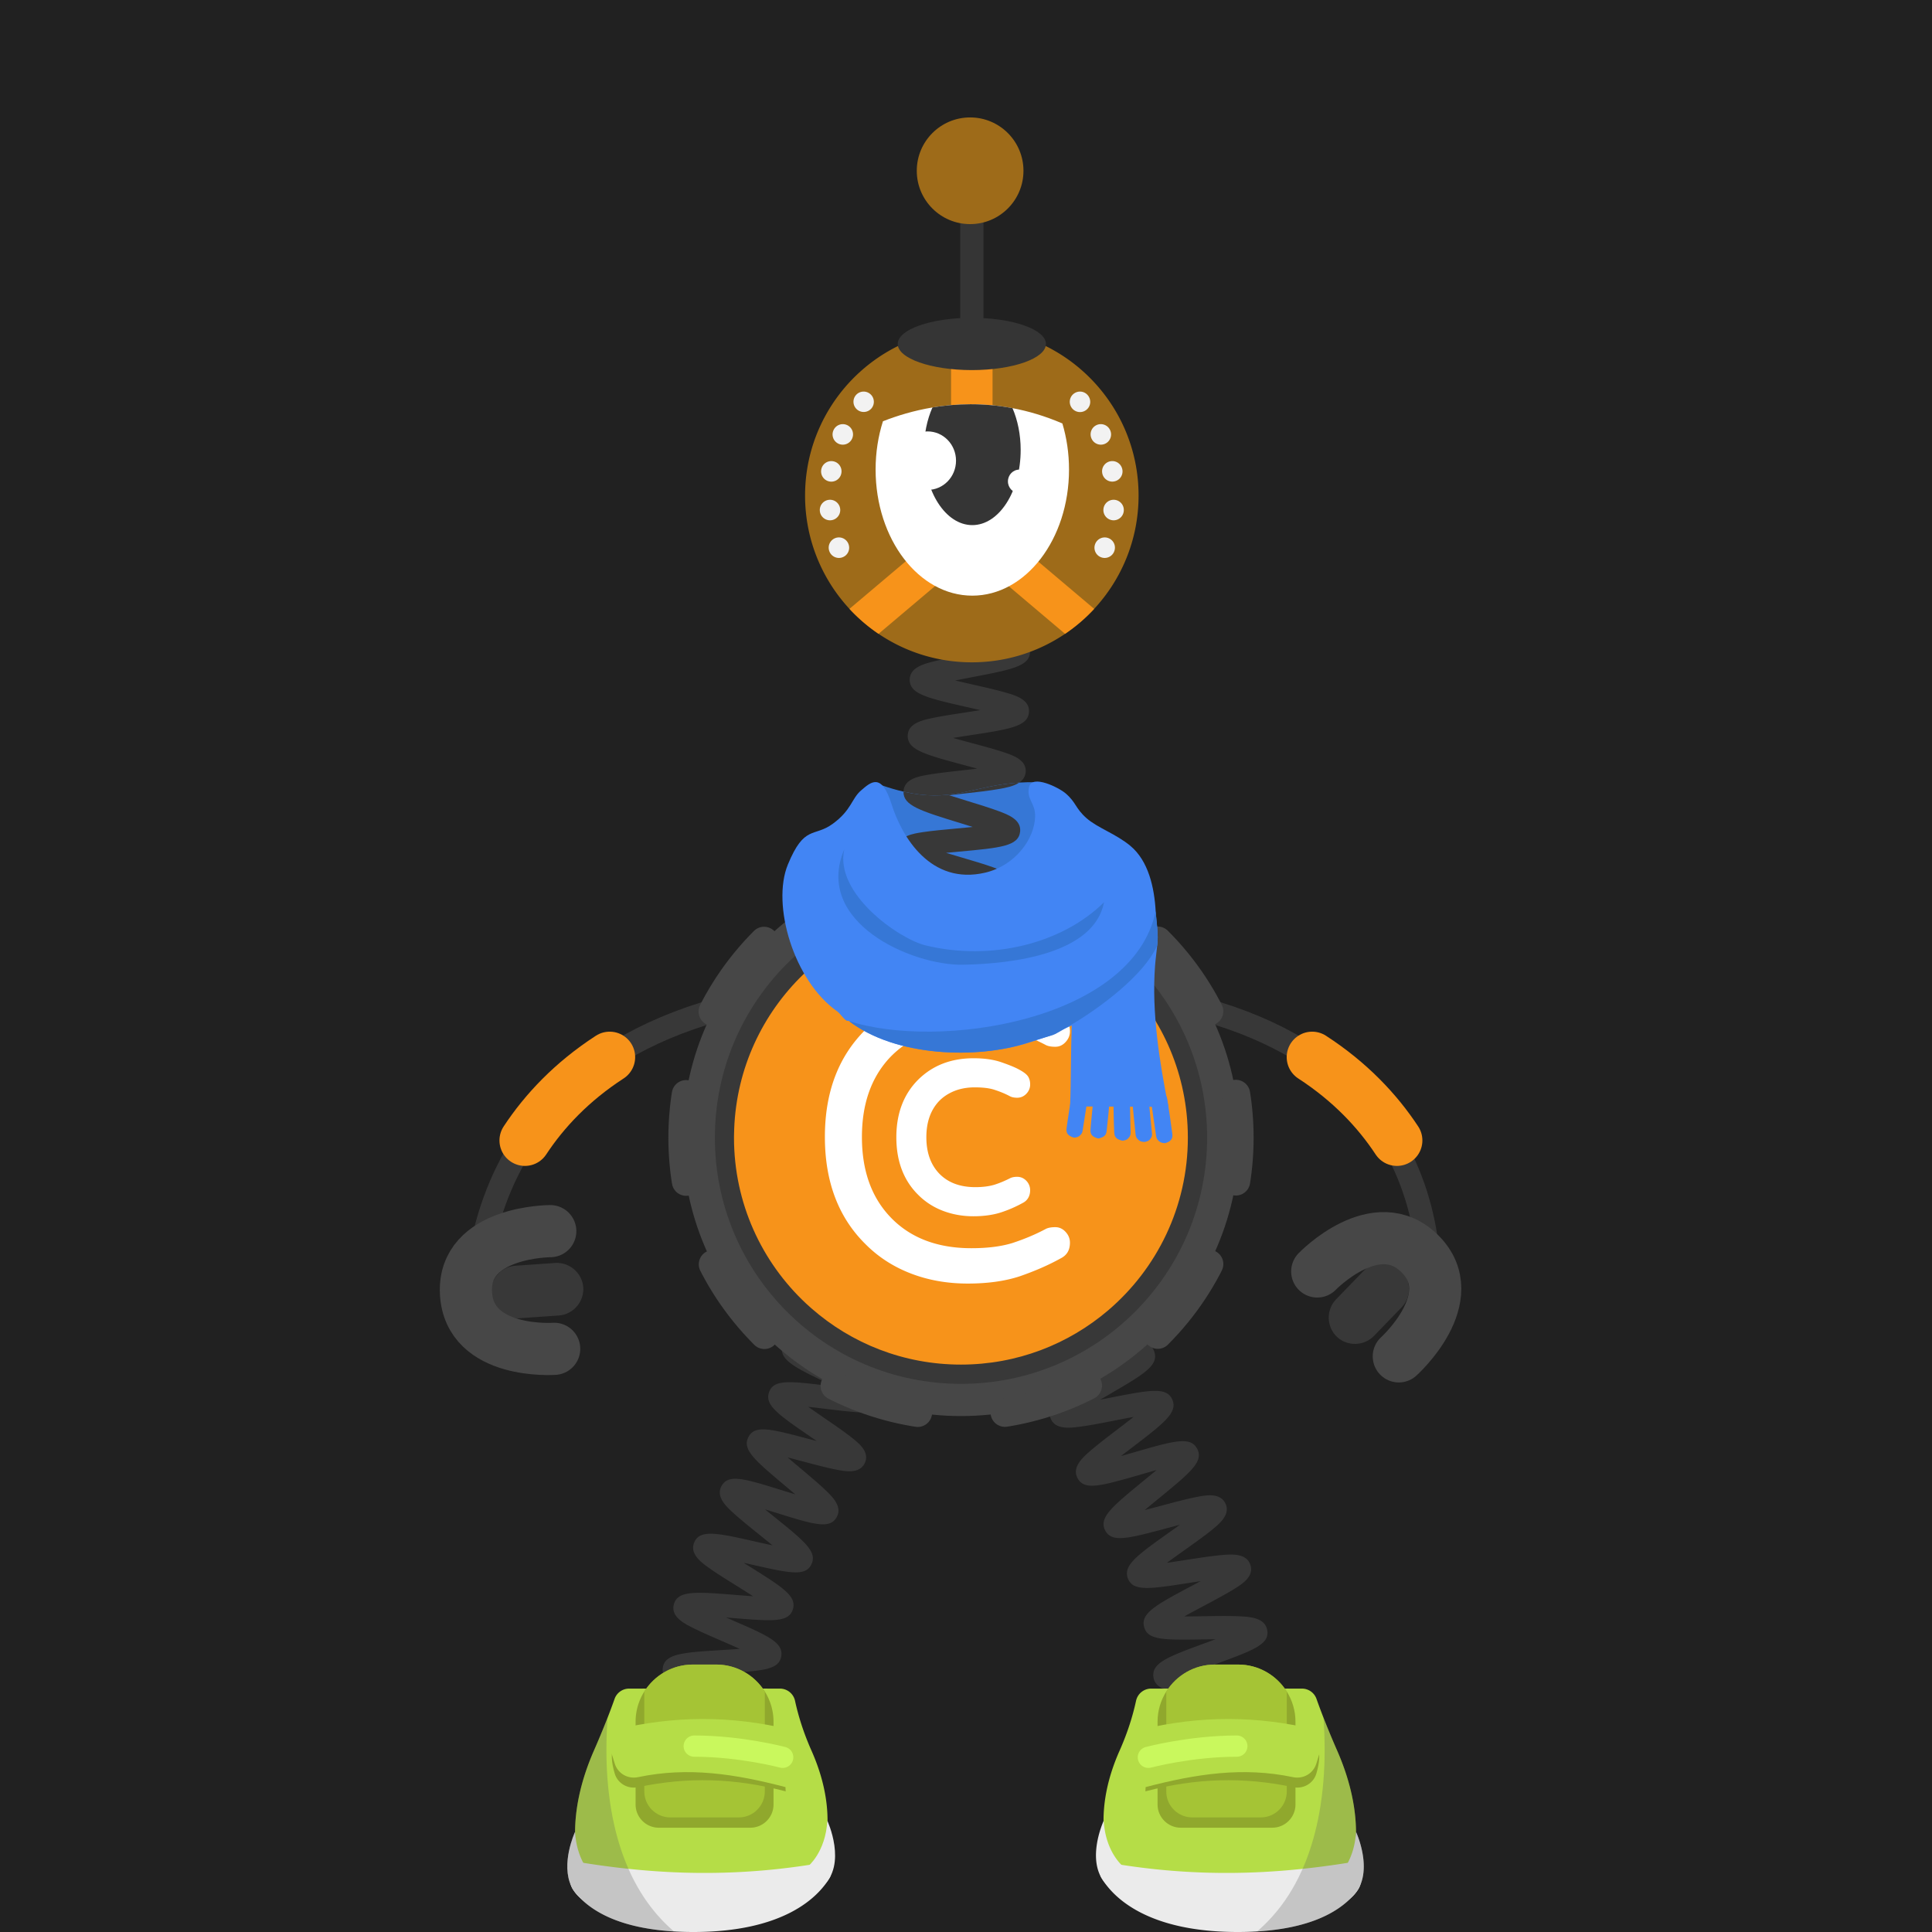 <svg width="1000" height="1000" fill="none" xmlns="http://www.w3.org/2000/svg"><path fill="#212121" d="M0 0h1000v1000H0z"/><path stroke="#383838" stroke-miterlimit="10" stroke-width="12.035" d="M738.471 682.59s28.04-153.58-173.76-170.1"/><path stroke="#F7931A" stroke-linecap="round" stroke-miterlimit="10" stroke-width="26.366" d="M723.042 590.29c-10.13-15.37-24.28-30.4-43.87-43.12"/><path stroke="#383838" stroke-miterlimit="10" stroke-width="12.035" d="M246.741 686.94s-18.499-157.93 183.301-174.45"/><path stroke="#F7931A" stroke-linecap="round" stroke-miterlimit="10" stroke-width="26.366" d="M271.703 590.29c10.13-15.37 24.28-30.4 43.87-43.12"/><path fill="#383838" d="M607.974 927.36c.42-.25 1.66-1.4 1.82-3.44l-12-.94c.58-7.43 9.51-8.77 31.08-11.99 1.83-.27 3.88-.58 5.98-.91-2.55-.58-5.08-1.12-7.3-1.6-20.31-4.39-28.72-6.21-28.82-13.38-.1-7.51 8.7-9.63 29.95-14.75 1.57-.38 3.31-.8 5.09-1.24-2.39-.29-4.75-.55-6.83-.79-6.4-.72-12.44-1.39-17.21-2.23-4.8-.84-12.061-2.12-12.741-8.16-.86-7.35 7.601-10.44 28.031-17.92 1.3-.48 2.73-1 4.2-1.54-2.04.02-4.03.05-5.81.08-20.83.34-29.45.48-31.23-6.45-1.82-7.17 6.1-11.38 25.22-21.55 1.25-.67 2.62-1.39 4.03-2.15-1.98.3-3.9.6-5.64.87-20.62 3.21-29.16 4.54-31.91-2.05-2.82-6.9 4.47-12.08 22.08-24.6 1.46-1.04 3.09-2.2 4.76-3.4-2.22.58-4.39 1.16-6.32 1.67-20.49 5.48-28.96 7.75-32.34 1.29-3.46-6.63 3.43-12.27 20.06-25.9 1.97-1.61 4.26-3.49 6.51-5.38-2.87.79-5.75 1.62-8.23 2.34-20.74 5.98-29.32 8.46-32.73 1.73-2.91-5.66 2.869-10.69 6.689-14.01 3.77-3.29 8.981-7.25 14.011-11.09 2.52-1.92 5.55-4.24 8.38-6.47-3.42.61-6.991 1.31-9.971 1.9-6.31 1.24-12.829 2.52-17.899 3.17-5.11.66-12.83 1.65-15.13-4.41-2.29-6 4.039-10.23 8.239-13.04 4.09-2.73 9.691-5.98 15.101-9.11 3.03-1.76 6.73-3.9 10.1-5.95-3.58.09-7.38.26-10.53.4-21.43.95-31.21 1.38-32.82-6.25-1.34-6.25 5.55-9.43 10.1-11.53 4.43-2.04 10.15-4.25 16.21-6.59 3.26-1.26 7.24-2.8 10.89-4.3-3.41-.42-7.02-.81-10.02-1.13-21.44-2.29-31.22-3.34-31.72-11.12-.42-7.45 8.04-9.44 28.46-14.25 7.98-1.88 20.05-4.72 22.41-6.38-.39.28-1.51 1.51-1.51 3.52h12.039c0 7.47-8.829 9.55-30.179 14.58-1.34.32-2.811.66-4.321 1.02 2.14.24 4.231.46 6.101.67 6.39.68 12.43 1.33 17.2 2.14 4.79.81 12.019 2.05 12.779 8.04.95 7.33-7.459 10.58-27.799 18.43-1.08.42-2.251.87-3.451 1.34 1.79-.07 3.521-.15 5.091-.22 20.83-.92 29.45-1.3 31.42 5.6 2.09 7.02-5.67 11.52-24.42 22.39-1.15.67-2.4 1.39-3.7 2.15 1.77-.34 3.49-.68 5.04-.98 20.68-4.06 29.24-5.74 32.27.81 3.04 6.76-4.01 12.15-21.06 25.15-1.67 1.27-3.561 2.72-5.471 4.2 2.41-.67 4.79-1.36 6.87-1.96 20.58-5.93 29.101-8.39 32.571-1.83 3.5 6.59-3.35 12.2-19.89 25.75-2.18 1.78-4.751 3.89-7.221 5.98 3.04-.77 6.141-1.6 8.771-2.3 6.2-1.66 12.6-3.37 17.6-4.37 5.03-1 12.63-2.52 15.37 3.3 2.77 5.71-3.151 10.52-7.071 13.71-3.84 3.12-9.13 6.88-14.25 10.52-2.68 1.91-5.929 4.22-8.929 6.44 3.4-.47 6.97-1.03 9.94-1.49 6.41-1 13.03-2.03 18.18-2.48 5.18-.46 13.009-1.15 15.059 5.07 2.02 6.05-4.449 10.03-8.729 12.67-4.18 2.58-9.891 5.61-15.401 8.55-3.03 1.61-6.709 3.57-10.089 5.45 3.48-.01 7.18-.06 10.25-.11 6.5-.11 13.23-.21 18.41.05 5.21.26 13.08.66 14.26 7.1 1.35 7.37-6.87 10.38-26.73 17.65-3.15 1.15-6.96 2.55-10.51 3.93 3.29.42 6.739.81 9.619 1.13 21.43 2.4 31.21 3.5 31.71 11.25.41 7.47-8.049 9.5-28.489 14.43-3.18.77-7.02 1.69-10.62 2.63 3.16.73 6.44 1.44 9.21 2.04 21.02 4.54 30.62 6.61 30.32 14.37-.2 7.39-8.86 8.68-29.76 11.8-8.05 1.17-20.21 2.99-22.68 4.43Zm-102.84-299.85c-2.51-5.93 3.729-10.7 7.859-13.86 4.15-3.17 9.77-6.92 15.21-10.54 1.95-1.3 4.2-2.8 6.44-4.32-3.15.54-6.359 1.14-9.089 1.65-6.12 1.14-12.441 2.32-17.291 2.91-4.93.61-12.389 1.52-14.669-4.28-2.78-7.14 4.979-12.06 23.719-23.93 2.02-1.28 4.36-2.76 6.67-4.26-3.32.47-6.719.99-9.599 1.44-6.4.99-12.45 1.93-17.29 2.38-4.94.46-12.421 1.15-14.481-4.76-2.16-6.07 4.43-10.49 8.79-13.41 4.39-2.94 10.29-6.36 15.99-9.66 2.14-1.24 4.65-2.69 7.1-4.15-3.54.3-7.2.67-10.29.98-6.41.65-12.469 1.26-17.289 1.45-4.95.2-12.431.49-14.141-5.55-2.18-7.52 6.85-11.89 26.63-21.47 2.39-1.16 5.21-2.52 7.95-3.89-3.87-.08-7.989-.08-11.389-.09-6.43-.01-12.5-.01-17.29-.31-4.96-.31-12.441-.77-13.451-7.02-1.31-7.77 8.171-10.87 28.951-17.67 2.78-.91 6.109-2 9.269-3.09-3.74-.69-7.749-1.34-11.059-1.89-6.23-1.02-12.66-2.08-17.5-3.19-4.97-1.14-12.481-2.87-12.391-9.35 0-6.39 7.54-8.07 12.52-9.17 4.88-1.08 11.351-2.1 17.621-3.07 2.96-.46 6.479-1.01 9.849-1.59-2.98-.92-6.039-1.82-8.639-2.58-6.26-1.84-12.731-3.74-17.621-5.52-4.89-1.79-12.269-4.49-11.589-10.91.62-6.16 7.999-7.29 12.889-8.05 4.79-.74 10.881-1.29 17.321-1.88 2.61-.24 5.639-.52 8.649-.83-2.21-.69-4.39-1.36-6.31-1.95-21.35-6.55-30.18-9.26-29.5-16.85.62-6.13 7.87-7.38 12.67-8.22 4.73-.82 10.74-1.49 17.1-2.2 2.53-.28 5.45-.61 8.36-.96a790.9 790.9 0 0 0-6.03-1.63c-21.45-5.76-30.329-8.15-29.939-15.73.35-6.16 7.61-7.72 12.41-8.76 4.74-1.02 10.77-1.94 17.16-2.92 2.42-.37 5.199-.79 7.989-1.25-2.14-.5-4.25-.98-6.12-1.4-21.59-4.9-30.52-6.93-30.42-14.48.17-6.2 7.37-8.04 12.13-9.26 4.73-1.21 11.03-2.41 17.12-3.58 8.07-1.54 20.261-3.87 22.691-5.42-.44.28-1.691 1.56-1.691 3.71h12.04c0 7.65-9.009 9.37-30.779 13.53-2.4.46-5.181.99-7.941 1.55 3.28.79 6.66 1.56 9.52 2.21 6.31 1.43 12.271 2.79 16.931 4.15 4.74 1.39 11.909 3.48 11.729 9.68-.3 7.71-9.4 9.1-31.38 12.46-2.4.37-5.19.79-7.95 1.24 3.31.94 6.741 1.86 9.631 2.64 6.23 1.67 12.109 3.25 16.689 4.79 4.67 1.57 11.74 3.94 11.29 10.14-.5 6.5-8.33 7.9-13.5 8.82-5.23.94-12.03 1.7-18.61 2.43-2.27.25-4.88.54-7.5.86a620.75 620.75 0 0 0 9.431 2.95c6.13 1.88 11.92 3.66 16.41 5.34 4.59 1.72 11.519 4.32 10.889 10.45-.79 7.62-9.95 8.45-32.08 10.48-1.91.17-4.069.37-6.259.59 2.63.8 5.259 1.57 7.549 2.24 5.96 1.75 12.131 3.56 16.741 5.23 4.63 1.68 11.64 4.21 11.21 10.32-.49 7.34-9.331 8.72-30.691 12.06-1.02.16-2.12.33-3.25.51 1.08.18 2.11.35 3.09.51 21.31 3.5 30.13 4.94 30.71 12.21.5 7.04-7.02 9.5-27.13 16.08-1.44.47-3.019.99-4.649 1.53h2.719c22.22.03 31.41.04 33.14 7.32 1.65 6.89-5.46 10.33-24.46 19.53-2.04.99-4.349 2.11-6.689 3.26 1.77-.17 3.49-.34 5.04-.5 22.11-2.23 31.26-3.16 33.59 4.04 1.93 5.78-4.251 9.88-8.331 12.58-4.02 2.66-9.269 5.71-14.839 8.93-2.12 1.23-4.551 2.64-6.981 4.07 2.14-.32 4.23-.64 6.09-.93 21.91-3.39 30.971-4.8 33.631 2.29 2.18 5.75-3.861 10.12-7.851 13.01-3.94 2.85-9.1 6.12-14.57 9.58-2.15 1.36-4.63 2.93-7.09 4.53 2.35-.42 4.661-.85 6.691-1.23 21.68-4.04 30.649-5.71 33.509 1.29 2.35 5.74-3.609 10.27-7.559 13.26-3.89 2.96-9.24 6.52-14.42 9.96-6.82 4.54-17.131 11.41-18.771 13.77.3-.43.95-2.1.12-4.08l-11.089 4.7ZM352.929 930.65c.54-.39 1.609-1.85 1.469-3.86l-12.009.81c-.43-6.35 6.8-8.76 11.59-10.36 4.74-1.58 11-3.22 17.04-4.81 2.33-.61 5.06-1.33 7.74-2.06-3.18-.65-6.47-1.27-9.25-1.79-19.96-3.76-28.22-5.31-28.22-12.6 0-7.67 9.359-9.3 29.859-12.89 2.46-.43 5.34-.94 8.17-1.46-3.21-.99-6.57-1.96-9.38-2.77-19.56-5.67-27.659-8.01-26.919-15.31.83-7.66 10.299-8.24 31.049-9.51 2.65-.16 5.781-.35 8.821-.58-3.21-1.46-6.611-2.94-9.451-4.17-5.73-2.49-11.139-4.84-15.319-6.97-4.09-2.09-10.93-5.59-9.37-11.74 1.84-7.47 11.32-6.71 32.09-5.04 2.69.22 5.88.47 8.97.68-2.97-1.93-6.14-3.91-8.77-5.55-5.09-3.17-10.351-6.45-14.181-9.2-3.75-2.68-10.029-7.18-7.549-13.04 2.86-7.05 12.09-4.96 32.31-.37 2.47.56 5.38 1.22 8.23 1.83-2.47-2.05-5.04-4.12-7.22-5.87-4.71-3.8-9.59-7.72-13.11-10.95-3.63-3.33-9.111-8.35-6.071-13.89 3.58-6.45 11.79-3.89 31.62 2.28 2 .62 4.27 1.33 6.58 2.03-1.81-1.55-3.62-3.06-5.2-4.39-15.89-13.35-22.469-18.88-19.029-25.35 3.33-6.35 11.52-4.17 31.33 1.08 1.26.33 2.62.7 4.04 1.07-1.01-.69-1.981-1.36-2.891-1.98-17.21-11.81-24.329-16.69-21.779-23.47 2.43-6.59 10.679-5.59 30.619-3.17 1.07.13 2.231.27 3.421.41-.62-.29-1.221-.58-1.801-.85-18.51-8.73-26.95-12.71-25.5-19.89 1.42-6.88 9.69-7.22 29.67-8.03 1.34-.05 2.801-.11 4.301-.18-.89-.27-1.75-.53-2.57-.77-20.26-6.08-28.65-8.59-28.26-15.92.41-7.08 8.59-8.51 28.37-11.97 7.69-1.35 19.3-3.38 21.68-4.82-.58.35-1.771 1.74-1.771 3.78h12.04c0 7.67-9.36 9.3-29.87 12.89-2.54.45-5.549.97-8.469 1.52 3.32 1.06 6.82 2.11 9.74 2.98 5.96 1.79 11.599 3.48 15.979 5.1 4.3 1.59 11.49 4.25 10.66 10.53-.92 7.63-10.449 8.02-31.349 8.87-2.73.11-5.99.25-9.12.42 3.24 1.6 6.71 3.24 9.59 4.6 5.4 2.55 10.99 5.18 15.1 7.45 4.02 2.22 10.74 5.93 9.01 12.02-2.18 7.46-11.621 6.31-32.311 3.8-2.68-.33-5.859-.71-8.939-1.04 2.83 2.01 5.849 4.08 8.359 5.81 4.97 3.41 10.121 6.94 13.861 9.88 3.86 3.03 9.699 7.61 7.089 13.35-2.74 5.84-10.149 4.38-15.059 3.41-4.81-.95-10.981-2.58-16.941-4.17-2.39-.63-5.19-1.38-7.96-2.08 2.23 1.92 4.531 3.86 6.491 5.5 4.67 3.92 9.5 7.98 13 11.33 3.56 3.41 8.95 8.56 5.9 14.05-3.57 6.42-11.77 3.87-31.6-2.31-1.69-.53-3.57-1.11-5.51-1.7 1.47 1.2 2.91 2.36 4.2 3.4 16.26 13.09 22.99 18.51 19.8 25.08-3.15 6.39-11.311 4.54-31.021.08-1.27-.29-2.65-.6-4.09-.92l2.531 1.58c17.82 11.12 25.2 15.72 22.96 22.64-2.24 6.71-10.511 6.05-30.491 4.44-1.25-.1-2.609-.21-4.009-.32.82.36 1.62.7 2.37 1.03 19.39 8.42 27.409 11.9 26.139 19.13-1.23 6.94-9.519 7.45-29.569 8.67-1.48.09-3.1.19-4.78.3 1.14.33 2.24.65 3.26.95 20.3 5.88 28.71 8.31 28.32 15.68-.41 7.08-8.6 8.51-28.38 11.97-1.75.31-3.711.65-5.721 1.01 1.48.28 2.921.55 4.231.8 20.82 3.92 29.439 5.54 29.729 12.93.31 7.13-7.799 9.26-27.389 14.39-7.51 1.96-18.89 4.94-21.13 6.56Z"/><path fill="#474747" d="M497.41 732.95c79.56 0 144.05-64.49 144.05-144.05 0-79.56-64.49-144.05-144.05-144.05-79.56 0-144.051 64.49-144.051 144.05 0 79.55 64.501 144.05 144.051 144.05Z"/><path fill="#383838" d="M497.414 716.28c70.36 0 127.39-57.03 127.39-127.39 0-70.35-57.03-127.39-127.39-127.39-70.35 0-127.391 57.03-127.391 127.39.01 70.36 57.041 127.39 127.391 127.39Z"/><path stroke="#474747" stroke-dasharray="45.27 45.27" stroke-linecap="round" stroke-miterlimit="10" stroke-width="14.819" d="M599.274 690.74c56.25-56.26 56.25-147.46 0-203.72-56.25-56.25-147.46-56.25-203.72 0-56.26 56.26-56.26 147.46 0 203.72 56.26 56.25 147.47 56.25 203.72 0Z"/><path fill="#F7931A" d="M614.834 588.85c0 35.81-16.031 67.88-41.301 89.42-20.51 17.48-47.099 28.04-76.159 28.04-29.62 0-56.671-10.96-77.341-29.08-.94-.81-1.859-1.64-2.769-2.49-22.98-21.43-37.35-51.98-37.35-85.89 0-.3 0-.6.01-.9.01-1.27.039-2.53.099-3.79 2.45-62.7 54.051-112.77 117.351-112.77 63.73 0 115.609 50.76 117.409 114.05.03 1.13.051 2.27.051 3.41Z"/><path fill="#fff" fill-rule="evenodd" d="M541.48 636c1.16-.54 2.72-.82 4.76-.82 2.04 0 3.811.82 5.311 2.45 1.5 1.63 2.25 3.47 2.25 5.58 0 3.81-1.57 6.46-4.63 8.03-6.6 3.67-13.741 6.73-21.221 9.32-7.55 2.52-16.599 3.81-27.069 3.81-10.47 0-20.271-1.7-29.311-5.17-9.05-3.47-16.87-8.5-23.46-15.1-14.08-13.81-21.149-32.37-21.149-55.64 0-23.26 7.069-41.76 21.149-55.63 13.67-13.54 31.291-20.27 52.851-20.27 10.41 0 19.38 1.29 26.93 3.81 7.55 2.52 13.329 4.9 17.339 7.07 4.01 2.18 6.461 3.95 7.281 5.31.82 1.36 1.29 3.06 1.29 5.1 0 2.04-.75 3.88-2.25 5.51s-3.261 2.45-5.311 2.45c-2.04 0-3.6-.27-4.76-.82a101.062 101.062 0 0 0-17.339-7.21c-5.92-1.84-13.26-2.72-22.1-2.72-8.84 0-16.8 1.5-23.87 4.42-7.14 2.99-13.061 7.07-17.891 12.24-9.45 10.27-14.149 23.87-14.149 40.81s4.689 30.54 14.149 40.81c10.27 11.15 24.491 16.73 42.511 16.73 8.3 0 15.439-.88 21.359-2.72 5.98-1.98 11.76-4.36 17.33-7.35Z" clip-rule="evenodd"/><path fill="#fff" fill-rule="evenodd" stroke="#fff" stroke-width="5.873" d="M524.143 612.459c.54-.27 1.359-.41 2.379-.41s1.901.41 2.651 1.22a4.02 4.02 0 0 1 1.09 2.79c0 1.9-.751 3.27-2.311 4.01a61.899 61.899 0 0 1-10.609 4.63c-3.74 1.23-8.301 1.9-13.531 1.9-5.239 0-10.13-.89-14.62-2.59-4.49-1.7-8.429-4.22-11.769-7.55-7.07-6.94-10.54-16.19-10.54-27.82 0-11.63 3.54-20.88 10.54-27.82 6.87-6.73 15.64-10.13 26.46-10.13 5.24 0 9.73.61 13.47 1.91 3.74 1.3 6.669 2.45 8.639 3.54 2.04 1.09 3.201 1.97 3.671 2.65.41.68.609 1.5.609 2.52s-.339 1.9-1.089 2.72c-.75.82-1.631 1.22-2.651 1.22-1.02 0-1.84-.14-2.38-.41-2.79-1.5-5.709-2.65-8.639-3.6-2.92-.95-6.671-1.36-11.021-1.36-4.35 0-8.37.75-11.97 2.24-3.54 1.5-6.53 3.54-8.91 6.12-4.69 5.17-7.069 11.97-7.069 20.4 0 8.43 2.379 15.23 7.069 20.4 5.17 5.58 12.241 8.36 21.221 8.36 4.15 0 7.69-.47 10.68-1.36 2.92-.92 5.84-2.15 8.63-3.58Z" clip-rule="evenodd"/><path fill="#383838" fill-rule="evenodd" d="M254.119 669.96c-.63-7.45 4.939-14.11 12.359-14.8l20.601-1.44c7.45-.62 14.11 4.94 14.8 12.36.63 7.45-4.941 14.11-12.361 14.8l-20.599 1.44c-7.51.65-14.17-4.91-14.8-12.36Z" clip-rule="evenodd"/><path stroke="#474747" stroke-linecap="round" stroke-linejoin="round" stroke-miterlimit="10" stroke-width="27" d="M286.841 698.15s-44.041 3.13-45.651-28.89c-1.61-32.02 43.63-32.02 43.63-32.02"/><path fill="#383838" fill-rule="evenodd" d="M724.982 657.193c5.449 5.119 5.759 13.796.702 19.269l-14.358 14.843c-5.126 5.441-13.796 5.759-19.269.702-5.449-5.12-5.759-13.797-.702-19.27l14.357-14.842c5.151-5.504 13.821-5.821 19.27-.702Z" clip-rule="evenodd"/><path stroke="#474747" stroke-linecap="round" stroke-linejoin="round" stroke-miterlimit="10" stroke-width="27" d="M681.799 658.103s30.661-31.769 53.264-9.032-11.042 52.981-11.042 52.981"/><path fill="#F7931A" d="M636.58 999.14c32.94 0 59.649-26.71 59.649-59.65s-26.709-59.65-59.649-59.65-59.65 26.71-59.65 59.65 26.71 59.65 59.65 59.65Z"/><path fill="#DB7E19" fill-rule="evenodd" d="M636.578 978.33c-29.38 0-53.73-21.29-58.69-49.24-.61 3.4-.95 6.87-.95 10.41 0 32.92 26.73 59.65 59.65 59.65s59.65-26.73 59.65-59.65c0-3.54-.34-7.01-.95-10.41-4.98 27.95-29.33 49.24-58.71 49.24Z" clip-rule="evenodd"/><path fill="#B5DD47" d="M684.555 971.16s-6.1 1.621-14.5 3.871c-18.39 4.92-47.8 12.869-48.12 13.449-5.05 9.19-15.231-1.01-23.331-11.98-2.08-2.8-4.009-5.65-5.689-8.24-3.66-5.65-6.11-10.08-6.11-10.08v-38.51l10.25-38.73 5.699 3.871s.171-4.26-.449-10.79h64.529c2.69 9.28 6.9 17.79 9.73 25.09.04.09.07.189.11.279 1.62 4.21 2.94 11.321 4 19.481 2.27 17.43 3.36 39.62 3.73 48.43.1 2.45.151 3.859.151 3.859Z"/><path fill="#B5DD47" d="M602.988 969.861c.95 4.65-1.1 6.419-4.39 6.639-2.55.17-5.84-.579-9.05-1.629-6.1-2.01-11.94-5.121-11.94-5.121s-1.19-1.84-2.54-5.32c-1.78-4.57-3.84-11.989-3.88-21.829v-.01c-.04-9.86 1.96-22.17 8.32-36.48 4.22-9.5 6.87-18.19 8.51-25.77.8-3.69 4.04-6.32 7.82-6.32h9.2c-.35 3.26-1.06 6.85-2.28 10.79-.87 2.82-2.51 8.629-2.51 8.629s-3.62 14.801-4.66 22.401c-.86 6.26-1.3 12.55-1.14 18.76.26 10.3 2.16 20.33 6.49 29.51 1.07 2.28 1.73 4.18 2.05 5.75Zm98.893-21.681c.04 7.15-.87 12.67-1.77 16.33-.84 3.43-1.66 5.24-1.66 5.24s-3.24 1.53-7.59 3.14c-6.92 2.56-16.65 5.31-20.54 2.35-.09-.06-.18-.129-.27-.209-1.15-1.03-1.68-2.651-1.33-5.051.1-.66.26-1.389.5-2.179.34-1.1.82-2.33 1.47-3.69 4.06-8.59 5.97-17.94 6.41-27.55.32-6.96-.14-14.061-1.13-21.101-.93-6.75-2.36-13.439-4.05-19.919-.95-3.66-1.98-7.24-3.06-10.73a121.66 121.66 0 0 1-2.83-10.79h7.85c3.38 0 6.4 2.12 7.53 5.31a318.44 318.44 0 0 0 3.6 9.669c2.02 5.18 4.37 10.881 7.1 17.111 7.51 17.16 9.7 31.399 9.76 42.039 0 0 0 .01.01.03Z"/><path fill="#90A82D" d="M670.539 891.19v42.83c0 6.6-5.4 12-12 12h-47.391c-6.6 0-12-5.4-12-12v-42.83c0-5.74 1.651-11.11 4.511-15.65 5.24-8.37 14.56-13.97 25.11-13.97h12.149c10.55 0 19.871 5.6 25.111 13.97 2.86 4.54 4.51 9.91 4.51 15.65Z"/><path fill="#A5C435" d="M666.034 875.54v51.73c0 7.38-6.04 13.42-13.42 13.42h-35.53c-7.38 0-13.42-6.04-13.42-13.42v-51.73c5.24-8.37 14.56-13.97 25.11-13.97h12.15c10.55 0 19.87 5.6 25.11 13.97Z"/><path fill="#EBEBEB" d="M581.331 966.07s-9.15-7.29-10.04-23.7c0 0-10.57 22.72 2.58 34.15 13.16 11.42 20.52 3.52 20.52 3.52l-13.06-13.97Zm122.457 10.301c0 .01-.01.019-.01.029-.37.76-.78 1.501-1.25 2.211-.75 1.14-1.64 2.21-2.71 3.2a.23.23 0 0 1-.07.069c-.15.14-.3.281-.46.421-13.16 11.42-20.53 3.52-20.53 3.52l12.1-12.931.97-1.039s3.059-2.431 5.799-7.661c2.01-3.81 3.871-9.12 4.241-16.04 0 0-.001.01.009.03.33.71 7.441 16.531 1.911 28.191Z"/><path fill="#EBEBEB" d="M703.793 976.37c0 .01-.01.02-.01.03-.28.72-.66 1.41-1.13 2.05-.04.05-.08.11-.12.16-.79 1.06-1.69 2.13-2.71 3.2-.02.03-.04.05-.07.07-7.69 8.09-22.09 16.21-49.08 17.83-3.17.19-6.51.29-10.03.29-46.28 0-64.36-17.55-70.6-28.13-1.91-3.24.63-7.76 3.72-7.76 3.09.54 6.14 1.04 9.17 1.49h.02c3.05.45 6.06.86 9.04 1.22 3.74.46 7.44.86 11.08 1.18 24.06 2.18 46.1 1.67 66.15-.2.45-.04.9-.09 1.34-.13a414.307 414.307 0 0 0 13.79-1.56c2.03-.26 4.03-.53 6.01-.82h.02c2.45-.35 4.87-.72 7.25-1.1.17-.03.33-.05.5-.08.71 0 1.37.14 1.98.4 3.64 1.57 5.44 7.33 3.68 11.86Z"/><path fill="#90A82D" d="M682.332 907.4c-.59 1.91-1.36 4.19-1.96 6.14-1.57 5.12-5.81 6.72-11.05 5.62-25.89-5.44-50.14-2.59-76.47 4.3.2 1.31.1 1.82 0 3.74 26.33-6.89 50.57-7.62 76.46-2.17 5.24 1.1 10.5-1.9 12.03-7.03 1.94-6.47 1.56-10.16 1.27-11.74-.07.37-.16.76-.28 1.14Z"/><path fill="#B5DD47" d="M669.301 919.86c-25.89-5.44-50.13-1.72-76.46 5.17-3.13-10.16-4.69-18.24-7.81-28.39 30.86-8.23 59.98-9.08 90.44-2.6 5.88 1.25 9.38 7.33 7.62 13.08-.59 1.91-1.16 3.76-1.76 5.71-1.57 5.12-6.79 8.14-12.03 7.03Z"/><path stroke="#C9F85D" stroke-linecap="round" stroke-linejoin="round" stroke-miterlimit="10" stroke-width="11" d="M594.391 909.58s21.79-5.8 45.79-5.79"/><path fill="#565656" d="M703.792 976.37c0 .01-.01.02-.01.03-.28.72-.66 1.41-1.13 2.05-.04.05-.08.11-.12.16-.79 1.06-1.69 2.13-2.71 3.2-.02.03-.04.05-.07.07-7.69 8.09-22.09 16.21-49.08 17.83 1.22-1.04 2.39-2.11 3.53-3.22.01.01.01 0 .01 0 6.61-6.36 11.9-13.56 16.11-21.25l.18-.33c1.35-2.49 2.59-5.03 3.73-7.61.54-1.23 1.06-2.48 1.56-3.73 3.17-7.97 5.4-16.23 6.93-24.43 2.18-11.67 2.93-23.19 2.92-33.57 0-5.97-.25-11.56-.63-16.57 2.02 5.18 4.37 10.88 7.1 17.11 7.51 17.16 9.7 31.4 9.76 42.04 0 0 0 .01.01.03.33.71 7.44 16.53 1.91 28.19Z" opacity=".25"/><path fill="#F7931A" d="M362.939 999.14c-32.94 0-59.65-26.71-59.65-59.65s26.71-59.65 59.65-59.65 59.65 26.71 59.65 59.65c-.01 32.94-26.71 59.65-59.65 59.65Z"/><path fill="#DB7E19" fill-rule="evenodd" d="M362.941 978.33c29.38 0 53.73-21.29 58.69-49.24.61 3.4.95 6.87.95 10.41 0 32.92-26.73 59.65-59.65 59.65s-59.65-26.73-59.65-59.65c0-3.54.34-7.01.95-10.41 4.98 27.95 29.33 49.24 58.71 49.24Z" clip-rule="evenodd"/><path fill="#B5DD47" d="M314.969 971.16s6.1 1.621 14.5 3.871c18.39 4.92 47.8 12.869 48.12 13.449 5.05 9.19 15.229-1.01 23.329-11.98 2.08-2.8 4.011-5.65 5.691-8.24 3.66-5.65 6.11-10.08 6.11-10.08v-38.51l-10.25-38.73-5.7 3.871s-.17-4.26.45-10.79h-64.531c-2.69 9.28-6.9 17.79-9.73 25.09-.04.09-.069.189-.109.279-1.62 4.21-2.94 11.321-4 19.481-2.27 17.43-3.36 39.62-3.73 48.43-.1 2.45-.15 3.859-.15 3.859Z"/><path fill="#B5DD47" d="M396.535 969.861c-.95 4.65 1.099 6.419 4.389 6.639 2.55.17 5.841-.579 9.051-1.629 6.1-2.01 11.94-5.121 11.94-5.121s1.19-1.84 2.54-5.32c1.78-4.57 3.839-11.989 3.879-21.829v-.01c.04-9.86-1.959-22.17-8.319-36.48-4.22-9.5-6.871-18.19-8.511-25.77a7.993 7.993 0 0 0-7.819-6.32h-9.201c.35 3.26 1.061 6.85 2.281 10.79.87 2.82 2.509 8.629 2.509 8.629s3.621 14.801 4.661 22.401c.86 6.26 1.3 12.55 1.14 18.76-.26 10.3-2.161 20.33-6.491 29.51-1.07 2.28-1.729 4.18-2.049 5.75Zm-98.893-21.681c-.04 7.15.87 12.67 1.77 16.33.84 3.43 1.66 5.24 1.66 5.24s3.24 1.53 7.59 3.14c6.92 2.56 16.65 5.31 20.54 2.35.09-.06.18-.129.27-.209 1.15-1.03 1.68-2.651 1.33-5.051-.1-.66-.26-1.389-.5-2.179-.34-1.1-.82-2.33-1.47-3.69-4.06-8.59-5.97-17.94-6.41-27.55-.32-6.96.14-14.061 1.13-21.101.93-6.75 2.36-13.439 4.05-19.919.95-3.66 1.98-7.24 3.06-10.73 1.22-3.94 2.14-7.53 2.83-10.79h-7.85c-3.38 0-6.4 2.12-7.53 5.31a318.44 318.44 0 0 1-3.6 9.669 450.416 450.416 0 0 1-7.1 17.111c-7.51 17.16-9.7 31.399-9.76 42.039 0 0 0 .01-.01.03Z"/><path fill="#90A82D" d="M328.984 891.19v42.83c0 6.6 5.4 12 12 12h47.391c6.6 0 12-5.4 12-12v-42.83c0-5.74-1.65-11.11-4.51-15.65-5.24-8.37-14.561-13.97-25.111-13.97h-12.15c-10.55 0-19.869 5.6-25.109 13.97a29.275 29.275 0 0 0-4.511 15.65Z"/><path fill="#A5C435" d="M333.492 875.54v51.73c0 7.38 6.04 13.42 13.42 13.42h35.53c7.38 0 13.42-6.04 13.42-13.42v-51.73c-5.24-8.37-14.56-13.97-25.11-13.97h-12.15c-10.55 0-19.87 5.6-25.11 13.97Z"/><path fill="#EBEBEB" d="M418.185 966.07s9.15-7.29 10.04-23.7c0 0 10.57 22.72-2.58 34.15-13.16 11.42-20.52 3.52-20.52 3.52l13.06-13.97Zm-122.454 10.301c0 .01.011.019.011.029.37.76.78 1.501 1.25 2.211.75 1.14 1.64 2.21 2.71 3.2.02.03.039.049.069.069.15.14.3.281.46.421 13.16 11.42 20.531 3.52 20.531 3.52l-12.1-12.931-.971-1.039s-3.059-2.431-5.799-7.661c-2.01-3.81-3.871-9.12-4.241-16.04 0 0 .001.01-.009.03-.33.71-7.441 16.531-1.911 28.191Z"/><path fill="#EBEBEB" d="M295.728 976.37c0 .01.01.02.01.03.28.72.66 1.41 1.13 2.05.04.05.08.11.12.16.79 1.06 1.69 2.13 2.71 3.2.02.03.04.05.07.07 7.69 8.09 22.09 16.21 49.08 17.83 3.17.19 6.51.29 10.03.29 46.28 0 64.36-17.55 70.6-28.13 1.91-3.24-.63-7.76-3.72-7.76a363.2 363.2 0 0 1-9.17 1.49h-.02c-3.05.45-6.06.86-9.04 1.22-3.74.46-7.44.86-11.08 1.18-24.06 2.18-46.1 1.67-66.15-.2-.45-.04-.9-.09-1.34-.13a414.307 414.307 0 0 1-13.79-1.56c-2.03-.26-4.03-.53-6.01-.82h-.02c-2.45-.35-4.87-.72-7.25-1.1-.17-.03-.33-.05-.5-.08-.71 0-1.37.14-1.98.4-3.64 1.57-5.44 7.33-3.68 11.86Z"/><path fill="#90A82D" d="M317.189 907.4c.59 1.91 1.36 4.19 1.96 6.14 1.57 5.12 5.81 6.72 11.05 5.62 25.89-5.44 50.14-2.59 76.47 4.3-.2 1.31-.1 1.82 0 3.74-26.33-6.89-50.57-7.62-76.46-2.17-5.24 1.1-10.5-1.9-12.03-7.03-1.94-6.47-1.56-10.16-1.27-11.74.07.37.16.76.28 1.14Z"/><path fill="#B5DD47" d="M330.215 919.86c25.89-5.44 50.13-1.72 76.46 5.17 3.13-10.16 4.69-18.24 7.81-28.39-30.86-8.23-59.98-9.08-90.44-2.6-5.88 1.25-9.38 7.33-7.62 13.08.59 1.91 1.16 3.76 1.76 5.71 1.57 5.12 6.8 8.14 12.03 7.03Z"/><path stroke="#C9F85D" stroke-linecap="round" stroke-linejoin="round" stroke-miterlimit="10" stroke-width="11" d="M405.118 909.58s-21.79-5.8-45.79-5.79"/><path fill="#565656" d="M295.731 976.37c0 .01.011.02.011.03.28.72.66 1.41 1.13 2.05.04.05.08.11.12.16.79 1.06 1.69 2.13 2.71 3.2.02.03.039.05.069.07 7.69 8.09 22.091 16.21 49.081 17.83a72.061 72.061 0 0 1-3.53-3.22c-.01.01-.01 0-.01 0-6.61-6.36-11.9-13.56-16.11-21.25l-.181-.33c-1.35-2.49-2.59-5.03-3.73-7.61-.54-1.23-1.06-2.48-1.56-3.73-3.17-7.97-5.399-16.23-6.929-24.43-2.18-11.67-2.931-23.19-2.921-33.57 0-5.97.251-11.56.631-16.57-2.02 5.18-4.37 10.88-7.1 17.11-7.51 17.16-9.701 31.4-9.761 42.04 0 0 .001.01-.009.03-.33.71-7.441 16.53-1.911 28.19Z" opacity=".25"/><path fill="#9E6B19" d="M589.323 256.51c0 22.65-8.72 43.25-22.98 58.64-4.5 4.86-9.55 9.2-15.06 12.92-13.78 9.31-30.39 14.75-48.27 14.75-17.88 0-34.5-5.44-48.27-14.75a86.836 86.836 0 0 1-15.06-12.92c-14.26-15.39-22.98-35.99-22.98-58.64 0-33.94 19.59-63.3 48.07-77.4 8.47-4.2 17.74-7.04 27.51-8.25 3.52-.44 7.09-.66 10.73-.66 3.63 0 7.21.22 10.73.66a85.529 85.529 0 0 1 27.51 8.25c28.49 14.11 48.07 43.47 48.07 77.4Z"/><path fill="#F2F2F2" d="M563.052 204.59s-.04-.04-.04-.05c-1.89-2.23-5.2-2.48-7.43-.6-2.23 1.89-2.49 5.24-.61 7.47a5.281 5.281 0 0 0 7.45.63c2.24-1.88 2.51-5.21.63-7.45Zm11.54 18.04a5.286 5.286 0 0 0-6.99-2.62 5.27 5.27 0 0 0-2.63 6.99c.02.04.06.14.08.18a5.29 5.29 0 0 0 4.76 2.98c.77 0 1.56-.17 2.3-.53 2.61-1.27 3.71-4.39 2.48-7Zm6.37 20.59-.04-.21a5.275 5.275 0 0 0-6.13-4.27 5.283 5.283 0 0 0-4.28 6.1 5.287 5.287 0 0 0 5.21 4.44c.26 0 .52-.02.78-.06a5.27 5.27 0 0 0 4.46-6Zm-4.09 15.48c-2.9-.26-5.45 1.88-5.73 4.77a5.287 5.287 0 0 0 4.64 5.8c.21.02.42.04.62.04 2.64 0 4.93-1.98 5.24-4.67.01-.07.02-.13.02-.21.27-2.91-1.88-5.47-4.79-5.73Zm-3.21 19.81a5.301 5.301 0 0 0-6.8 3.05 5.284 5.284 0 0 0 2.92 6.83c.66.27 1.33.4 1.99.4 2.09 0 4.07-1.25 4.9-3.29l.07-.18a5.266 5.266 0 0 0-3.08-6.81ZM450.43 203.94a5.275 5.275 0 0 0-7.431.6c0 .01-.04.05-.04.05a5.291 5.291 0 0 0 8.09 6.82c1.88-2.23 1.621-5.58-.619-7.47Zm-12.011 16.07c-2.65-1.2-5.78-.03-6.98 2.62a5.287 5.287 0 0 0 2.47 7 5.29 5.29 0 0 0 7.07-2.45c.02-.04.07-.14.08-.18 1.2-2.66.01-5.79-2.64-6.99Zm-7.199 18.74a5.287 5.287 0 0 0-6.131 4.27c-.01.05-.02.16-.03.21a5.286 5.286 0 0 0 5.23 6.07c2.55 0 4.79-1.85 5.21-4.44.49-2.87-1.419-5.61-4.279-6.11Zm3.659 24.72a5.298 5.298 0 0 0-5.73-4.77 5.282 5.282 0 0 0-4.8 5.73c.01.07.01.14.02.21.32 2.69 2.6 4.67 5.25 4.67.21 0 .411-.02.621-.04a5.294 5.294 0 0 0 4.639-5.8Zm4.28 18.09a5.284 5.284 0 0 0-6.8-3.05 5.296 5.296 0 0 0-3.09 6.81l.07.18c.83 2.05 2.821 3.29 4.901 3.29.67 0 1.339-.13 1.989-.4 2.69-1.08 3.99-4.13 2.93-6.83Z"/><path fill="#F7931A" d="M566.339 315.15c-4.5 4.86-9.55 9.2-15.06 12.92l-48.27-40.81-48.269 40.81a86.836 86.836 0 0 1-15.06-12.92l52.599-44.47v-99.82c3.52-.44 7.09-.66 10.73-.66 3.63 0 7.211.22 10.731.66v99.82l52.599 44.47Z"/><path fill="#353535" d="M503.016 191.56c21.19 0 38.36-6.06 38.36-13.53s-17.17-13.53-38.36-13.53c-21.19 0-38.36 6.06-38.36 13.53s17.17 13.53 38.36 13.53Z"/><path stroke="#353535" stroke-miterlimit="10" stroke-width="12.035" d="M503.016 89.27v88.76"/><path fill="#9E6B19" d="M502.133 116c15.25 0 27.611-12.36 27.611-27.61s-12.361-27.61-27.611-27.61-27.61 12.36-27.61 27.61c-.01 15.25 12.36 27.61 27.61 27.61Z"/><path fill="#fff" d="M553.32 243.03c0 36.06-22.409 65.28-50.059 65.28-27.64 0-50.05-29.22-50.05-65.28 0-8.85 1.35-17.29 3.8-24.98 7.31-2.88 15.95-5.52 25.62-7.14 12.32-2.08 26.32-2.5 41.43.35 8.3 1.56 16.94 4.11 25.82 7.92 2.22 7.39 3.439 15.43 3.439 23.85Z"/><path fill="#353535" d="M528.293 232.91c0 21.47-11.2 38.89-25.03 38.89-13.82 0-25.021-17.42-25.021-38.89 0-8.17 1.621-15.74 4.391-22 12.32-2.08 26.319-2.5 41.429.35 2.67 6.19 4.231 13.63 4.231 21.65Z"/><path fill="#fff" d="M480.144 253.58c8.11 0 14.689-6.78 14.689-15.14s-6.579-15.14-14.689-15.14-14.691 6.78-14.691 15.14 6.581 15.14 14.691 15.14Zm47.479 1.67c3.27 0 5.921-2.73 5.921-6.09s-2.651-6.09-5.921-6.09c-3.27 0-5.92 2.73-5.92 6.09s2.65 6.09 5.92 6.09Z"/><path fill="#3677D6" d="M575.23 470.26c-15.07 10.19-31.66 14.28-50.49 17.01-3.87.57-7.83 1.07-11.89 1.56-5.79.69-12.51.96-19.62.64-22.19-.96-48.16-7.5-61.57-24.02 2.27-9.84 7.86-20.19 13.24-28.71 5.38-8.51 11.42-30.3 11.42-30.3 4.1 1.43 7.86 2.51 11.34 3.31 1.38.32 2.71.59 4.01.83 22.62 4.1 33.49-4.07 55.83-5.52h.07c2.89-.18 5.99-.26 9.32-.17 6.78 2.48 17.09 23.66 22.89 31.18 5.79 7.53 12.18 23.64 15.45 34.19Z"/><path fill="#383838" d="M528.02 430.37c-.79 7.62-9.95 8.45-32.08 10.48-1.91.17-4.06.37-6.26.58 2.64.8 5.27 1.58 7.56 2.25 5.96 1.75 12.13 3.56 16.73 5.22 4.64 1.68 11.64 4.21 11.21 10.33-.49 7.34-9.33 8.72-30.69 12.06-1.02.16-2.11.33-3.24.51 1.07.17 2.11.34 3.08.5 21.31 3.5 30.13 4.95 30.71 12.21.07 1.01-.02 1.92-.3 2.76-3.87.57-7.83 1.07-11.89 1.56-5.79.69-12.51.96-19.62.64.31-.1.62-.21.94-.31 2.78-.91 6.11-2 9.27-3.09-3.73-.69-7.74-1.35-11.05-1.89-6.23-1.02-12.67-2.08-17.51-3.19-4.97-1.14-12.48-2.86-12.39-9.35 0-6.39 7.54-8.06 12.53-9.17 4.88-1.08 11.35-2.1 17.61-3.07 2.96-.47 6.48-1.02 9.86-1.6-2.98-.91-6.04-1.81-8.64-2.57-6.26-1.84-12.73-3.74-17.62-5.53-4.89-1.79-12.27-4.49-11.6-10.91.62-6.16 8.01-7.3 12.89-8.05 4.8-.73 10.88-1.29 17.32-1.88 2.61-.24 5.65-.51 8.65-.82-2.2-.7-4.38-1.37-6.3-1.96-20.85-6.4-29.76-9.13-29.53-16.33 1.38.32 2.71.59 4.01.83 22.62 4.1 33.49-4.07 55.83-5.52h.07c-2.86 1.97-7.02 2.71-10.18 3.28-5.23.94-12.03 1.7-18.6 2.43-2.27.25-4.89.55-7.5.86 3.24 1.05 6.59 2.08 9.43 2.95 6.13 1.88 11.92 3.66 16.41 5.34 4.59 1.72 11.52 4.32 10.89 10.45Z"/><path fill="#4285F4" d="M553.87 572.68c.56-14.01.34-27.7.86-41.91-12.96 5.83-5.53 3.62-22.58 9.01-26.08 8.26-68.77 7.51-92.76-11.46-1.51.3.69.04-.7.07-1.39.03-3.87-3.86-5.18-4.78-22.75-15.87-34.26-55.4-25.71-76.13 8.55-20.73 13.47-13.95 23.23-21.08 9.77-7.13 9.68-13.01 14.66-17.28 4.98-4.27 10.54-9.59 15.8 7.17 5.26 16.77 20.21 42.05 48.49 35.38 15.53-3.67 25.55-17.46 25.79-29.08.15-7.17-4.64-8.81-3.11-15.32 1.54-6.52 15.33.3 18.93 3.4 5.52 4.76 4.92 7.62 10.75 12.78 5.84 5.15 15.13 8.04 22.73 14.36 9.35 7.77 12.43 21.5 13.12 34.1.26 4.84 1.59 12.15.79 17.37v.04c-.38 3.71-.86 7-1.14 10.79-1.77 23.97 2.26 49.27 6.94 72.83-16.96-.1-33.87-.24-50.91-.26Z"/><path fill="#3677D6" d="M436.98 439.65c-15.98 37.76 35.04 60.19 61.5 59.69s67.83-5.83 72.97-32.33c-21.71 21.46-58.52 30.6-92.45 22.3-13.7-3.36-47.12-26.73-42.02-49.66Z"/><path fill="#4285F4" d="M559.6 562.71c-1.12-.29-2.22.1-3.13.78-.92.68-1.47 1.32-1.68 2.66-.89 5.71-2.02 12.28-2.75 17.97-.36 2.76 1.24 3.87 3.52 4.63.36.12.72.07 1.08.01.75-.12 1.45-.28 2.07-.81.9-.78 1.45-1.36 1.65-2.71.85-5.73 2.01-12.35 2.75-17.99.34-2.74-1.21-3.94-3.51-4.54Zm11.101.19c-1.14-.08-2.18.19-3.05.97-.87.78-1.37 1.43-1.49 2.79-.51 5.78-1.32 12.39-1.72 18.12-.19 2.79 1.46 3.79 3.78 4.42.27.07.529.07.789-.01 2.06-.61 3.501-1.3 3.781-3.76.65-5.73 1.28-12.32 1.77-18.11.12-1.37-.26-2.09-.99-3-.73-.91-1.73-1.33-2.87-1.42Zm12.729 2.08c-.83-.85-1.87-1.17-3.02-1.17s-2.19.36-2.98 1.23-1.21 1.55-1.18 2.92c.14 5.85.19 12.54.48 18.33.14 2.79 1.87 3.61 4.24 4.13.03.01.059 0 .079-.01 1.15-.15 2.181-.35 2.971-1.26s1.2-1.53 1.18-2.92c-.11-5.9-.271-12.44-.441-18.34-.04-1.4-.499-2.07-1.329-2.91Zm6.379-.43c-1.15.09-2.15.5-2.88 1.42-.73.92-1.089 1.61-.959 3 .55 5.88 1.189 12.41 1.819 18.29.15 1.39.64 1.99 1.54 2.82.9.83 1.95.94 3.11.99h.06c1.12-.24 2.11-.5 2.83-1.45.72-.95 1.08-1.61.94-2.99-.56-5.89-1.21-12.41-1.82-18.29-.14-1.39-.64-2.02-1.53-2.81s-1.95-1.07-3.11-.98Zm17 22.5c-.72-5.69-1.72-12.52-2.65-18.17-.45-2.74-2.36-3.57-4.77-3.59-1.17-.01-2.12.62-2.81 1.53s-1.01 1.66-.82 3.02c.83 5.84 1.78 12.36 2.65 18.21.21 1.39.74 1.96 1.67 2.76.76.66 1.63.78 2.58.88.19.02.391.03.581-.03 2.28-.73 3.919-1.84 3.569-4.61Z"/><path fill="#3677D6" d="M598.16 471.77c.57 5.79 1.46 11.75.86 17.52 0 .01-.07.14-.08.14-6.85 15.49-30.26 32.62-44.03 40.73-13.77 8.1-5.44 3.72-22.69 9.47-26.39 8.8-68.53 7.38-93.01-11.22 46.55 15.27 146.92.06 158.95-56.64Z"/></svg>
